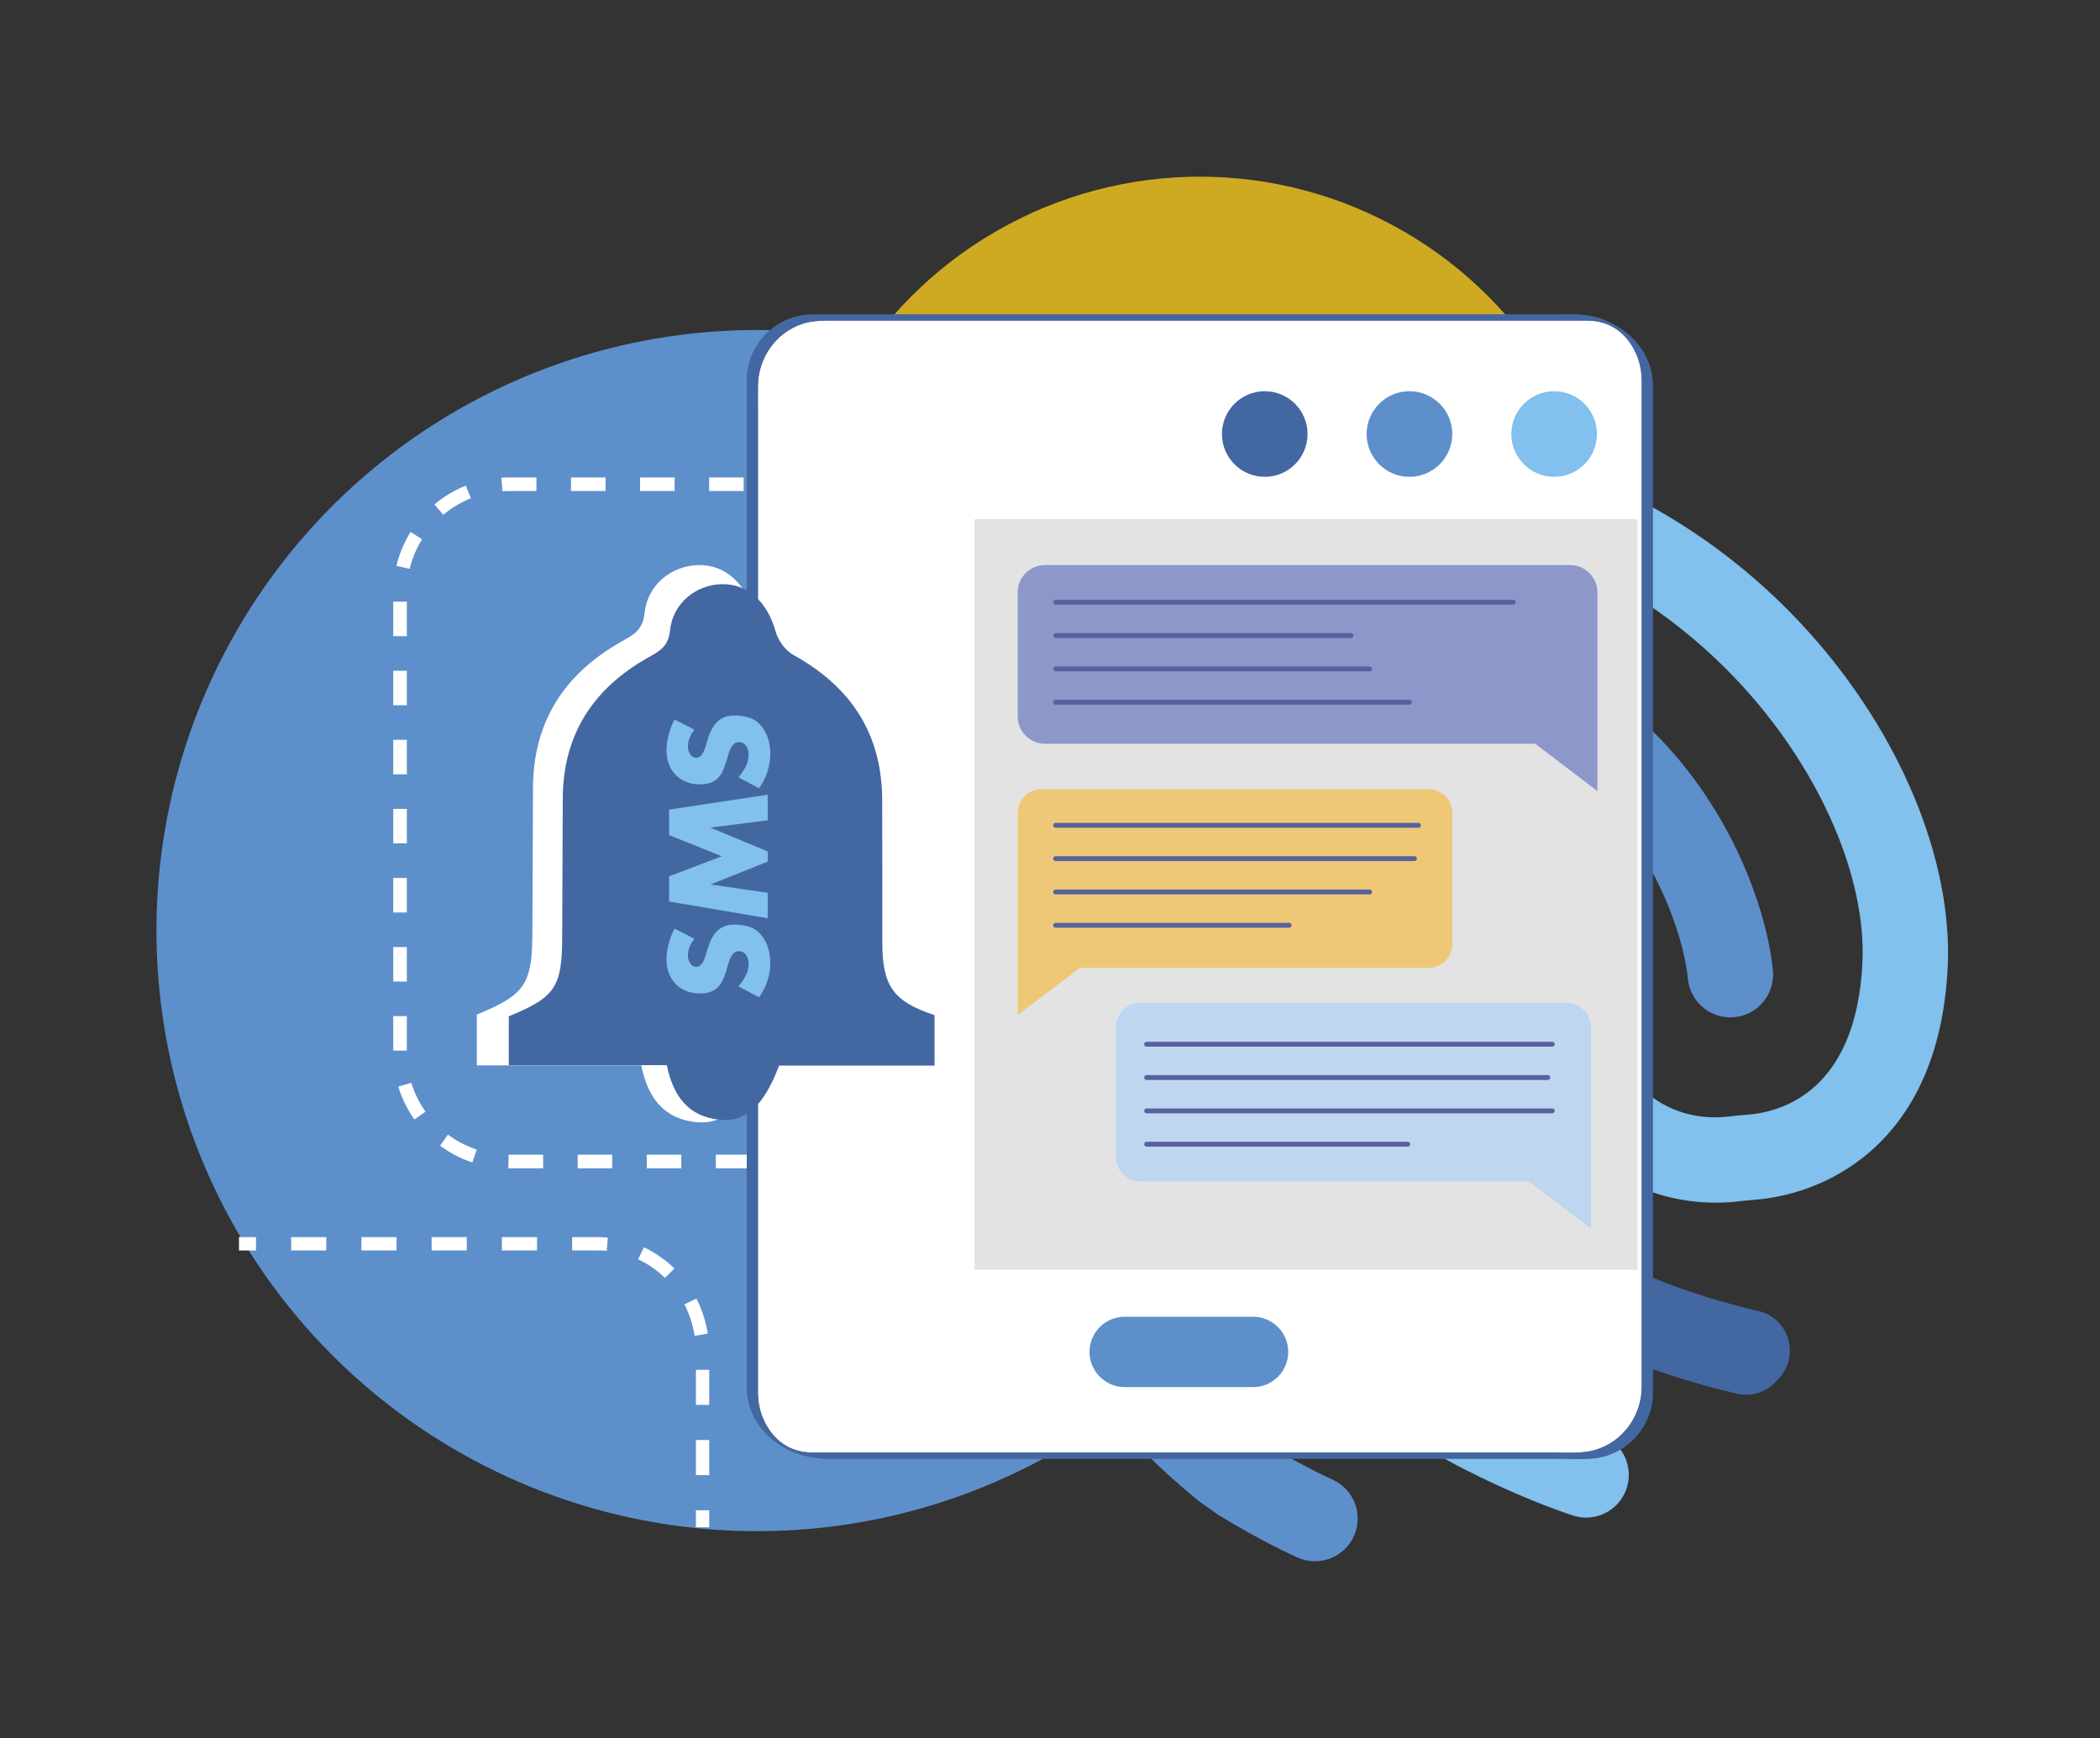<?xml version="1.0" encoding="utf-8"?>
<!-- Generator: Adobe Illustrator 25.2.1, SVG Export Plug-In . SVG Version: 6.00 Build 0)  -->
<svg version="1.1" xmlns="http://www.w3.org/2000/svg" xmlns:xlink="http://www.w3.org/1999/xlink" x="0px" y="0px" width="1100px"
	 height="910.383px" viewBox="0 0 1100 910.383" enable-background="new 0 0 1100 910.383" xml:space="preserve">
<rect x="0" y="0" width="1100" height="910.383" fill="#333333" stroke="none"/>
<g id="background">
</g>
<g id="shadow">
</g>
<g id="object">
	<circle fill="#5D8FCB" cx="396.542" cy="487.444" r="314.589"/>
	<g>
		<path fill="none" stroke="#FFFFFF" stroke-width="7.121" stroke-miterlimit="10" stroke-dasharray="18.091,18.091" d="
			M266.417,608.381h430.647c31.407,0,56.868-25.46,56.868-56.868V310.511c0-31.407-25.461-56.868-56.868-56.868H266.417
			c-31.407,0-56.868,25.46-56.868,56.868v241.002C209.549,582.92,235.009,608.381,266.417,608.381z"/>
	</g>
	<g>
		<g>
			
				<line fill="none" stroke="#FFFFFF" stroke-width="6.977" stroke-miterlimit="10" x1="368.014" y1="799.978" x2="368.014" y2="791.077"/>
			<path fill="none" stroke="#FFFFFF" stroke-width="6.977" stroke-miterlimit="10" stroke-dasharray="18.399,18.399" d="
				M368.014,772.678v-64.314c0-31.407-24.442-56.868-54.592-56.868H143.291"/>
			
				<line fill="none" stroke="#FFFFFF" stroke-width="6.977" stroke-miterlimit="10" x1="134.092" y1="651.496" x2="125.191" y2="651.496"/>
		</g>
	</g>
	<circle fill="#CDAA22" cx="628.476" cy="305.985" r="213.443"/>
	<g id="g842_11_" transform="matrix(1.333,0,0,-1.333,-448.094,574.552)">
		<g id="g856_11_" transform="translate(454.718,298.122)">
			<path id="path858_11_" fill="#4367A1" d="M580.834-408.281c7.935,9.059,3.309,23.285-8.418,26.019
				c-0.509,0.118-1.022,0.237-1.534,0.361c-22.783,5.431-55.554,16.083-82.279,35.978c-18.219,13.563-34.391,31.276-45.539,49.873
				c-7.008,11.694-11.697,23.105-13.938,33.786c-1.968,9.371-11.319,15.229-20.591,12.844c-8.651-2.221-14.086-10.846-12.259-19.589
				c3.02-14.44,9.068-29.39,18.002-44.294c13.35-22.273,32.63-43.417,54.282-59.539c14.026-10.438,30.418-19.55,48.723-27.08
				c14.431-5.934,30.093-10.915,46.561-14.802c0.033-0.007,0.066-0.016,0.095-0.023c5.681-1.337,11.634,0.559,15.521,4.912
				C579.92-409.319,580.377-408.8,580.834-408.281"/>
		</g>
		<g id="g860_11_" transform="translate(453.889,346.71)">
			<path id="path862_11_" fill="#5D8FCB" d="M578.939-297.227c-0.95,10.981-4.626,24.931-10.087,38.271
				c-6.962,17.02-16.796,33.142-28.434,46.627c-14.769,17.118-32.518,30.353-52.754,39.342
				c-23.735,10.544-50.76,15.137-80.324,13.652c-22.898-1.153-43.784-6.092-62.086-14.68c-16.704-7.84-31.384-18.764-43.633-32.472
				c-15.65-17.516-27.116-39.122-34.075-64.215c-5.536-19.967-7.915-41.78-6.693-61.422c2.251-36.132,12.334-70.079,29.978-100.892
				c14.026-24.501,32.804-47.008,55.807-66.892c2.287-1.978,4.567-3.887,6.837-5.73c2.546-1.801,5.086-3.591,7.633-5.388
				c8.385-5.116,15.669-9.078,21.081-11.861c6.003-3.085,9.706-4.718,10.047-4.869c1.617-0.71,3.282-1.143,4.951-1.324
				c7.084-0.762,14.151,3.075,17.164,9.946c0.7,1.594,1.13,3.236,1.314,4.879c0.292,2.602-0.043,5.204-0.917,7.606
				c-1.511,4.153-4.649,7.702-9.016,9.617c-0.135,0.059-10.708,4.764-25.549,13.691c-2.504,1.505-4.889,3.2-7.143,5.06
				c-1.761,1.456-3.529,2.951-5.296,4.495c-45.22,39.434-69.912,87.796-73.395,143.747c-1.83,29.397,5.694,71.417,32.298,101.191
				c19.773,22.132,47.487,34.243,82.378,35.994c44.681,2.247,80.341-11.68,105.985-41.399c21.797-25.26,29.479-54.128,30.494-65.864
				c0.756-8.743,8.083-15.337,16.698-15.337c0.483,0,0.976,0.023,1.465,0.066C572.9-314.591,579.737-306.459,578.939-297.227"/>
		</g>
		<g id="g864_11_" transform="translate(470.823,367.435)">
			<path id="path866_11_" fill="#82C0ED" d="M617.644-249.857c-9.502,22.917-23.831,45.385-41.442,64.974
				c-0.003,0.003-0.007,0.007-0.01,0.01c-10.705,11.904-22.599,22.756-35.354,32.252c-13.514,10.061-28.04,18.63-43.173,25.464
				c-33.471,15.124-69.488,21.781-107.05,19.789c-1.521-0.079-3.062-0.174-4.574-0.279c-30.744-2.155-59.884-10.222-86.61-23.975
				c-25.874-13.32-48.667-31.526-67.737-54.115c-16.294-19.3-29.41-41.301-38.987-65.394c-9.722-24.468-15.604-50.638-17.476-77.778
				c-1.186-17.204,0.812-44.596,5.083-69.78c3.769-22.195,10.918-52.721,23.588-72.126c3.22-4.928,8.589-7.606,14.066-7.606
				c3.148,0,6.331,0.884,9.16,2.734c7.761,5.066,9.942,15.466,4.876,23.223c-7.317,11.204-14.099,32.85-18.6,59.391
				c-4.399,25.917-5.526,49.745-4.689,61.856c3.253,47.188,20.065,90.01,48.621,123.829l0,0
				c33.034,39.125,79.575,62.657,131.051,66.262c1.324,0.095,2.671,0.177,4.002,0.246c82.319,4.36,134.856-39.75,158.848-66.429
				c29.889-33.244,47.491-74.371,45.94-107.339c-2.405-51.095-32.413-58.829-45.204-59.782c-2.671-0.2-5.047-0.43-7.261-0.703
				c-12.798-1.587-43.821,0.424-55.347,53.208c-3.539,16.198-9.151,30.208-16.684,41.639c-6.798,10.314-15.213,18.649-25.007,24.774
				c-11.828,7.396-25.842,11.559-40.528,12.045c-9.689,0.319-16.918-1.061-19.04-1.525c-45.161-8.595-63.548-34.555-71.016-54.844
				c-1.58-4.288-2.829-8.763-3.765-13.405c-3.795-18.843-2.297-40.436,4.488-63.304c7.383-24.892,20.792-50.172,37.752-71.177
				c10.984-13.603,24.59-26.509,40.446-38.357c12.495-9.341,26.43-18.064,41.409-25.927c3.033-1.594,5.983-3.082,8.832-4.478
				c21.094-10.317,36.553-15.252,37.282-15.482c1.686-0.532,3.387-0.785,5.066-0.785c7.123,0,13.741,4.57,16.001,11.726
				c2.793,8.835-2.1,18.258-10.935,21.054c-0.154,0.046-13.415,4.311-31.605,13.116c-3.089,1.498-6.322,3.125-9.656,4.886
				c-20.713,10.931-49.797,29.406-70.73,55.33c-14.27,17.67-25.523,38.853-31.69,59.638c-6.124,20.65-6.814,39.181-2.031,53.76
				c0.2,0.608,0.407,1.212,0.628,1.81c6.525,17.719,22.007,28.993,46.022,33.51l0.434,0.082l0.424,0.105
				c0.177,0.043,18.068,3.989,34.42-6.236c12.945-8.093,21.925-23.272,26.696-45.115c3.94-18.038,10.245-33.372,18.738-45.575
				c7.518-10.8,16.773-19.237,27.507-25.076c18.764-10.208,36.885-9.834,46.012-8.704c1.669,0.207,3.509,0.384,5.632,0.542
				c9.062,0.674,26.719,3.755,43.15,16.803c9.404,7.468,16.957,17.089,22.448,28.598c6.226,13.051,9.804,28.618,10.636,46.272
				C631.667-295.741,627.149-272.791,617.644-249.857"/>
		</g>
	</g>
	<g>
		<path fill="#FFFFFF" d="M394.109,728.295V200.467c0-18.856,15.285-34.141,34.141-34.141h400.452
			c18.856,0,34.141,15.285,34.141,34.141v527.829c0,18.856-15.285,34.141-34.141,34.141H428.25
			C409.395,762.437,394.109,747.151,394.109,728.295z"/>
		<g>
			<path fill="#5C5B5F" d="M397.007,729.8c0-4.044,0-8.089,0-12.133c0-11.156,0-22.311,0-33.467c0-16.615,0-33.229,0-49.844
				c0-20.644,0-41.287,0-61.931c0-22.942,0-45.884,0-68.826c0-23.764,0-47.529,0-71.293c0-23.033,0-46.065,0-69.098
				c0-20.826,0-41.652,0-62.478c0-16.887,0-33.774,0-50.661c0-11.486,0-22.972,0-34.458c0-4.532-0.045-9.067,0-13.598
				c0.144-14.355,9.17-27.55,22.873-32.253c4.408-1.513,8.921-1.842,13.516-1.842c8.859,0,17.719,0,26.578,0
				c16.472,0,32.943,0,49.415,0c21.477,0,42.954,0,64.431,0c23.592,0,47.184,0,70.776,0c23.085,0,46.17,0,69.255,0
				c19.948,0,39.896,0,59.845,0c13.934,0,27.868,0,41.801,0c5.307,0,10.617-0.053,15.924,0c8.392,0.083,15.482,3.158,20.86,9.656
				c4.971,6.007,7.59,13.624,7.665,21.391c0.011,1.112,0,2.224,0,3.335c0,7.929,0,15.858,0,23.788c0,14.154,0,28.309,0,42.463
				c0,18.929,0,37.858,0,56.787c0,21.987,0,43.974,0,65.962c0,23.561,0,47.122,0,70.683c0,23.58,0,47.161,0,70.741
				c0,22.132,0,44.264,0,66.396c0,18.94,0,37.881,0,56.821c0,14.29,0,28.581,0,42.871c0,8.105,0,16.21,0,24.315
				c0,1.214,0.012,2.428,0,3.642c-0.143,14.916-9.934,28.493-24.379,32.71c-7.064,2.062-15.09,1.364-22.39,1.364
				c-13.13,0-26.26,0-39.39,0c-19.436,0-38.871,0-58.307,0c-22.868,0-45.736,0-68.604,0c-23.764,0-47.528,0-71.292,0
				c-21.751,0-43.502,0-65.253,0c-17.134,0-34.268,0-51.402,0c-9.815,0-19.629,0-29.444,0c-1.318,0-2.636,0.014-3.954,0
				c-7.956-0.083-14.783-2.798-20.102-8.782C399.977,745.927,397.104,737.969,397.007,729.8c-0.02-1.661-5.794-2.933-5.795-3.008
				c0.266,22.342,20.742,37.239,41.834,37.239c8.759,0,17.517,0,26.276,0c16.528,0,33.056,0,49.584,0c21.638,0,43.276,0,64.914,0
				c23.889,0,47.778,0,71.668,0c23.244,0,46.488,0,69.732,0c19.995,0,39.991,0,59.986,0c13.802,0,27.604,0,41.406,0
				c6.213,0,12.716,0.497,18.908-0.243c15.912-1.904,28.764-15.12,30.1-31.107c0.16-1.914,0.122-3.84,0.122-5.76
				c0-7.71,0-15.419,0-23.129c0-14.179,0-28.358,0-42.537c0-19.019,0-38.038,0-57.057c0-22.149,0-44.299,0-66.448
				c0-23.855,0-47.711,0-71.566c0-23.766,0-47.532,0-71.298c0-22.265,0-44.531,0-66.796c0-19.052,0-38.104,0-57.156
				c0-14.179,0-28.358,0-42.537c0-7.815,0-15.631,0-23.446c0-1.542,0.034-3.092-0.039-4.632
				c-0.775-16.23-12.871-28.597-27.76-33.595c-7.734-2.597-16.046-1.99-24.089-1.99c-13.147,0-26.294,0-39.441,0
				c-19.554,0-39.108,0-58.661,0c-23.057,0-46.113,0-69.17,0c-23.954,0-47.909,0-71.864,0c-21.957,0-43.915,0-65.872,0
				c-17.098,0-34.197,0-51.295,0c-9.585,0-19.169,0-28.754,0c-3.007,0-5.973-0.029-8.962,0.473
				c-15.995,2.687-28.195,16.718-28.612,32.928c-0.111,4.316-0.01,8.646-0.01,12.962c0,11.274,0,22.547,0,33.821
				c0,16.89,0,33.78,0,50.67c0,20.801,0,41.603,0,62.404c0,23.277,0,46.554,0,69.83c0,24.06,0,48.12,0,72.181
				c0,23.139,0,46.277,0,69.416c0,20.801,0,41.601,0,62.402c0,16.751,0,33.502,0,50.253c0,11.056,0,22.112,0,33.168
				c0,3.851,0,7.702,0,11.552C391.212,728.437,397.007,729.749,397.007,729.8z"/>
		</g>
	</g>
	<g>
		<g>
			<path fill="#4367A2" d="M397.007,729.8c0-4.044,0-8.089,0-12.133c0-11.156,0-22.311,0-33.467c0-16.615,0-33.229,0-49.844
				c0-20.644,0-41.287,0-61.931c0-22.942,0-45.884,0-68.826c0-23.764,0-47.529,0-71.293c0-23.033,0-46.065,0-69.098
				c0-20.826,0-41.652,0-62.478c0-16.887,0-33.774,0-50.661c0-11.486,0-22.972,0-34.458c0-4.532-0.045-9.067,0-13.598
				c0.144-14.355,9.17-27.55,22.873-32.253c4.408-1.513,8.921-1.842,13.516-1.842c8.859,0,17.719,0,26.578,0
				c16.472,0,32.943,0,49.415,0c21.477,0,42.954,0,64.431,0c23.592,0,47.184,0,70.776,0c23.085,0,46.17,0,69.255,0
				c19.948,0,39.896,0,59.845,0c13.934,0,27.868,0,41.801,0c5.307,0,10.617-0.053,15.924,0c8.392,0.083,15.482,3.158,20.86,9.656
				c4.971,6.007,7.59,13.624,7.665,21.391c0.011,1.112,0,2.224,0,3.335c0,7.929,0,15.858,0,23.788c0,14.154,0,28.309,0,42.463
				c0,18.929,0,37.858,0,56.787c0,21.987,0,43.974,0,65.962c0,23.561,0,47.122,0,70.683c0,23.58,0,47.161,0,70.741
				c0,22.132,0,44.264,0,66.396c0,18.94,0,37.881,0,56.821c0,14.29,0,28.581,0,42.871c0,8.105,0,16.21,0,24.315
				c0,1.214,0.012,2.428,0,3.642c-0.143,14.916-9.934,28.493-24.379,32.71c-7.064,2.062-15.09,1.364-22.39,1.364
				c-13.13,0-26.26,0-39.39,0c-19.436,0-38.871,0-58.307,0c-22.868,0-45.736,0-68.604,0c-23.764,0-47.528,0-71.292,0
				c-21.751,0-43.502,0-65.253,0c-17.134,0-34.268,0-51.402,0c-9.815,0-19.629,0-29.444,0c-1.318,0-2.636,0.014-3.954,0
				c-7.956-0.083-14.783-2.798-20.102-8.782C399.977,745.927,397.104,737.969,397.007,729.8c-0.02-1.661-5.794-2.933-5.795-3.008
				c0.266,22.342,20.742,37.239,41.834,37.239c8.759,0,17.517,0,26.276,0c16.528,0,33.056,0,49.584,0c21.638,0,43.276,0,64.914,0
				c23.889,0,47.778,0,71.668,0c23.244,0,46.488,0,69.732,0c19.995,0,39.991,0,59.986,0c13.802,0,27.604,0,41.406,0
				c6.213,0,12.716,0.497,18.908-0.243c15.912-1.904,28.764-15.12,30.1-31.107c0.16-1.914,0.122-3.84,0.122-5.76
				c0-7.71,0-15.419,0-23.129c0-14.179,0-28.358,0-42.537c0-19.019,0-38.038,0-57.057c0-22.149,0-44.299,0-66.448
				c0-23.855,0-47.711,0-71.566c0-23.766,0-47.532,0-71.298c0-22.265,0-44.531,0-66.796c0-19.052,0-38.104,0-57.156
				c0-14.179,0-28.358,0-42.537c0-7.815,0-15.631,0-23.446c0-1.542,0.034-3.092-0.039-4.632
				c-0.775-16.23-12.871-28.597-27.76-33.595c-7.734-2.597-16.046-1.99-24.089-1.99c-13.147,0-26.294,0-39.441,0
				c-19.554,0-39.108,0-58.661,0c-23.057,0-46.113,0-69.17,0c-23.954,0-47.909,0-71.864,0c-21.957,0-43.915,0-65.872,0
				c-17.098,0-34.197,0-51.295,0c-9.585,0-19.169,0-28.754,0c-3.007,0-5.973-0.029-8.962,0.473
				c-15.995,2.687-28.195,16.718-28.612,32.928c-0.111,4.316-0.01,8.646-0.01,12.962c0,11.274,0,22.547,0,33.821
				c0,16.89,0,33.78,0,50.67c0,20.801,0,41.603,0,62.404c0,23.277,0,46.554,0,69.83c0,24.06,0,48.12,0,72.181
				c0,23.139,0,46.277,0,69.416c0,20.801,0,41.601,0,62.402c0,16.751,0,33.502,0,50.253c0,11.056,0,22.112,0,33.168
				c0,3.851,0,7.702,0,11.552C391.212,728.437,397.007,729.749,397.007,729.8z"/>
		</g>
	</g>
	<path fill="#FFFFFF" d="M481.74,530.765c0,8.777,0,17.615,0,27.51c-28.837,0-56.984,0-84.705,0
		c-8.145,21.596-17.916,30.878-32.171,29.518c-16.913-1.614-25.564-12.588-28.963-29.762c-28.618,0-57.153,0-86.131,0
		c0-9.77,0-18.18-0.005-26.594c25.726-10.643,29.094-15.887,29.115-44.439c0.018-24.639,0.289-49.277,0.306-73.916
		c0.024-35.073,16.527-60.236,46.494-77.124c6.18-3.483,11.02-5.822,11.961-14.854c1.564-15.016,14.319-24.836,28.202-25.114
		c14.219-0.284,24.877,9.794,29.291,25.753c1.345,4.862,5.337,10.402,9.68,12.798c31.235,17.231,48.254,42.791,48.394,78.865
		c0.101,26.059,0.072,52.119,0.081,78.178C453.296,514.937,459.486,523.527,481.74,530.765z"/>
	<path fill="#4367A1" d="M489.53,531.713c0,8.439,0,16.936,0,26.45c-27.725,0-54.787,0-81.439,0
		c-7.831,20.764-17.225,29.687-30.93,28.38c-16.261-1.551-24.578-12.103-27.846-28.614c-27.515,0-54.949,0-82.81,0
		c0-9.393,0-17.479-0.005-25.568c24.734-10.233,27.972-15.275,27.992-42.725c0.017-23.689,0.278-47.377,0.294-71.066
		c0.023-33.72,15.89-57.914,44.702-74.151c5.941-3.348,10.595-5.597,11.499-14.281c1.503-14.437,13.767-23.879,27.115-24.145
		c13.671-0.273,23.918,9.417,28.161,24.76c1.293,4.674,5.131,10.001,9.306,12.304c30.03,16.566,46.393,41.141,46.528,75.825
		c0.098,25.054,0.069,50.109,0.078,75.164C462.183,516.496,468.134,524.755,489.53,531.713z"/>
	<circle fill="#4367A1" cx="662.487" cy="227.338" r="22.424"/>
	<circle fill="#5D8FCB" cx="738.283" cy="227.338" r="22.424"/>
	<circle fill="#82C0ED" cx="814.08" cy="227.338" r="22.424"/>
	<path fill="#5D8FCB" d="M656.367,726.555h-67.241c-10.175,0-18.424-8.249-18.424-18.424l0,0c0-10.175,8.249-18.424,18.424-18.424
		h67.241c10.175,0,18.424,8.249,18.424,18.424l0,0C674.791,718.306,666.542,726.555,656.367,726.555z"/>
	<rect x="510.498" y="271.931" fill="#E3E3E3" width="347.303" height="393.121"/>
	<g>
		<path fill="#8E97CA" d="M822.475,295.985H547.347c-7.877,0-14.262,6.386-14.262,14.262v65.055c0,7.877,6.385,14.262,14.262,14.262
			h256.804l32.586,24.783v-24.783v-79.317C836.737,302.371,830.352,295.985,822.475,295.985z"/>
		<g>
			<g>
				<path fill="#58619E" d="M738.282,369.114H552.954c-0.71,0-1.284-0.574-1.284-1.284s0.574-1.284,1.284-1.284h185.328
					c0.709,0,1.284,0.574,1.284,1.284S738.991,369.114,738.282,369.114z"/>
			</g>
		</g>
		<g>
			<g>
				<path fill="#58619E" d="M717.415,351.658h-164.46c-0.71,0-1.284-0.574-1.284-1.284c0-0.71,0.574-1.284,1.284-1.284h164.46
					c0.709,0,1.284,0.574,1.284,1.284C718.699,351.083,718.124,351.658,717.415,351.658z"/>
			</g>
		</g>
		<g>
			<g>
				<path fill="#58619E" d="M707.677,334.201H552.954c-0.71,0-1.284-0.575-1.284-1.284c0-0.71,0.574-1.284,1.284-1.284h154.723
					c0.71,0,1.284,0.574,1.284,1.284C708.961,333.626,708.387,334.201,707.677,334.201z"/>
			</g>
		</g>
		<g>
			<g>
				<path fill="#58619E" d="M792.6,316.744H552.954c-0.71,0-1.284-0.574-1.284-1.284c0-0.709,0.574-1.284,1.284-1.284H792.6
					c0.71,0,1.284,0.575,1.284,1.284C793.884,316.17,793.31,316.744,792.6,316.744z"/>
			</g>
		</g>
	</g>
	<g>
		<path fill="#EEC877" d="M748.377,413.363H545.434c-6.82,0-12.349,5.528-12.349,12.348v81.231v24.783l32.586-24.783h182.705
			c6.82,0,12.348-5.529,12.348-12.349v-68.882C760.725,418.891,755.197,413.363,748.377,413.363z"/>
		<g>
			<g>
				<path fill="#58619E" d="M675.261,485.948H552.954c-0.71,0-1.284-0.574-1.284-1.284c0-0.71,0.574-1.284,1.284-1.284h122.307
					c0.71,0,1.284,0.574,1.284,1.284C676.545,485.373,675.971,485.948,675.261,485.948z"/>
			</g>
		</g>
		<g>
			<g>
				<path fill="#58619E" d="M717.415,468.491h-164.46c-0.71,0-1.284-0.575-1.284-1.284c0-0.71,0.574-1.284,1.284-1.284h164.46
					c0.709,0,1.284,0.574,1.284,1.284C718.699,467.916,718.124,468.491,717.415,468.491z"/>
			</g>
		</g>
		<g>
			<g>
				<path fill="#58619E" d="M740.902,451.037H552.954c-0.71,0-1.284-0.574-1.284-1.284s0.574-1.284,1.284-1.284h187.948
					c0.71,0,1.284,0.574,1.284,1.284S741.612,451.037,740.902,451.037z"/>
			</g>
		</g>
		<g>
			<g>
				<path fill="#58619E" d="M743.004,433.58h-190.05c-0.71,0-1.284-0.574-1.284-1.284c0-0.71,0.574-1.284,1.284-1.284h190.05
					c0.71,0,1.284,0.574,1.284,1.284C744.288,433.006,743.714,433.58,743.004,433.58z"/>
			</g>
		</g>
	</g>
	<g>
		<path fill="#BFD6F0" d="M820.519,525.272H597.403c-7.132,0-12.914,5.782-12.914,12.913v67.753c0,7.132,5.782,12.913,12.914,12.913
			h203.443l32.586,24.784v-24.784v-80.666C833.433,531.054,827.651,525.272,820.519,525.272z"/>
		<g>
			<g>
				<path fill="#58619E" d="M737.367,600.611H600.625c-0.71,0-1.284-0.575-1.284-1.284c0-0.71,0.574-1.284,1.284-1.284h136.742
					c0.71,0,1.284,0.574,1.284,1.284C738.651,600.036,738.077,600.611,737.367,600.611z"/>
			</g>
		</g>
		<g>
			<g>
				<path fill="#58619E" d="M813.105,583.154H600.625c-0.71,0-1.284-0.574-1.284-1.284c0-0.71,0.574-1.284,1.284-1.284h212.479
					c0.71,0,1.284,0.574,1.284,1.284C814.389,582.58,813.815,583.154,813.105,583.154z"/>
			</g>
		</g>
		<g>
			<g>
				<path fill="#58619E" d="M810.755,565.697H600.625c-0.71,0-1.284-0.574-1.284-1.284s0.574-1.284,1.284-1.284h210.129
					c0.71,0,1.284,0.574,1.284,1.284S811.464,565.697,810.755,565.697z"/>
			</g>
		</g>
		<g>
			<g>
				<path fill="#58619E" d="M813.105,548.241H600.625c-0.71,0-1.284-0.574-1.284-1.284s0.574-1.284,1.284-1.284h212.479
					c0.71,0,1.284,0.574,1.284,1.284S813.815,548.241,813.105,548.241z"/>
			</g>
		</g>
	</g>
	<g>
		<path fill="#82C0ED" d="M363.768,491.74c-1.05,1.233-1.884,2.614-2.5,4.144c-0.617,1.53-0.925,3.116-0.925,4.76
			c0,0.64,0.092,1.291,0.274,1.952c0.183,0.663,0.457,1.279,0.822,1.849c0.366,0.572,0.811,1.039,1.336,1.404
			c0.525,0.366,1.154,0.548,1.883,0.548c0.777,0,1.428-0.205,1.952-0.617c0.525-0.411,0.983-0.913,1.37-1.507
			c0.388-0.593,0.708-1.233,0.959-1.918c0.251-0.685,0.469-1.324,0.651-1.918l1.027-3.425c0.548-1.78,1.199-3.447,1.952-5
			c0.753-1.552,1.678-2.899,2.774-4.041c1.096-1.141,2.409-2.043,3.938-2.705c1.53-0.661,3.346-0.993,5.446-0.993
			c2.558,0,5.081,0.377,7.569,1.13c2.489,0.754,4.601,2.158,6.336,4.213c1.736,2.055,2.98,4.361,3.733,6.918
			c0.754,2.558,1.13,5.137,1.13,7.74c0,3.288-0.514,6.473-1.541,9.555c-1.027,3.082-2.477,5.949-4.349,8.596l-10.822-5.754
			c1.462-1.689,2.717-3.516,3.767-5.48c1.051-1.963,1.576-4.11,1.576-6.439c0-0.776-0.103-1.552-0.308-2.329
			c-0.205-0.776-0.514-1.473-0.925-2.089c-0.411-0.616-0.947-1.118-1.609-1.507c-0.662-0.387-1.449-0.582-2.364-0.582
			c-0.958,0-1.757,0.286-2.397,0.856c-0.639,0.571-1.187,1.279-1.644,2.124c-0.456,0.846-0.822,1.736-1.096,2.671
			c-0.274,0.937-0.524,1.77-0.753,2.5c-0.593,2.101-1.221,4.007-1.884,5.719c-0.661,1.713-1.517,3.186-2.568,4.418
			c-1.05,1.233-2.374,2.181-3.973,2.843c-1.598,0.662-3.653,0.993-6.165,0.993c-2.603,0-4.977-0.445-7.124-1.336
			c-2.146-0.89-3.973-2.123-5.48-3.699c-1.507-1.576-2.671-3.447-3.493-5.617c-0.822-2.168-1.233-4.555-1.233-7.158
			c0-1.278,0.103-2.637,0.308-4.076c0.206-1.438,0.491-2.853,0.856-4.246c0.367-1.393,0.811-2.762,1.336-4.11
			c0.526-1.346,1.108-2.591,1.747-3.733L363.768,491.74z"/>
		<path fill="#82C0ED" d="M350.48,472.218v-13.219l27.604-10.48l-27.604-11.096v-13.357l51.646-7.808v13.425l-29.727,3.767v0.137
			l29.727,12.398v5.343l-29.727,11.85v0.137l29.727,4.315v13.356L350.48,472.218z"/>
		<path fill="#82C0ED" d="M363.768,382.216c-1.05,1.233-1.884,2.614-2.5,4.144c-0.617,1.53-0.925,3.116-0.925,4.76
			c0,0.64,0.092,1.291,0.274,1.952c0.183,0.663,0.457,1.279,0.822,1.849c0.366,0.572,0.811,1.039,1.336,1.404
			c0.525,0.366,1.154,0.548,1.883,0.548c0.777,0,1.428-0.205,1.952-0.617c0.525-0.411,0.983-0.913,1.37-1.507
			c0.388-0.593,0.708-1.233,0.959-1.918c0.251-0.685,0.469-1.324,0.651-1.918l1.027-3.425c0.548-1.78,1.199-3.447,1.952-5
			c0.753-1.552,1.678-2.899,2.774-4.041c1.096-1.141,2.409-2.043,3.938-2.705c1.53-0.661,3.346-0.993,5.446-0.993
			c2.558,0,5.081,0.377,7.569,1.13c2.489,0.754,4.601,2.158,6.336,4.213c1.736,2.055,2.98,4.361,3.733,6.918
			c0.754,2.558,1.13,5.137,1.13,7.74c0,3.288-0.514,6.473-1.541,9.555c-1.027,3.082-2.477,5.949-4.349,8.596l-10.822-5.754
			c1.462-1.689,2.717-3.516,3.767-5.48c1.051-1.963,1.576-4.11,1.576-6.439c0-0.776-0.103-1.552-0.308-2.329
			c-0.205-0.776-0.514-1.473-0.925-2.089c-0.411-0.616-0.947-1.118-1.609-1.507c-0.662-0.387-1.449-0.582-2.364-0.582
			c-0.958,0-1.757,0.286-2.397,0.856c-0.639,0.571-1.187,1.279-1.644,2.123c-0.456,0.846-0.822,1.736-1.096,2.671
			c-0.274,0.937-0.524,1.77-0.753,2.5c-0.593,2.101-1.221,4.007-1.884,5.719c-0.661,1.713-1.517,3.186-2.568,4.418
			c-1.05,1.233-2.374,2.181-3.973,2.842c-1.598,0.663-3.653,0.993-6.165,0.993c-2.603,0-4.977-0.445-7.124-1.336
			c-2.146-0.89-3.973-2.123-5.48-3.699c-1.507-1.576-2.671-3.447-3.493-5.617c-0.822-2.168-1.233-4.555-1.233-7.158
			c0-1.278,0.103-2.637,0.308-4.076c0.206-1.438,0.491-2.853,0.856-4.246c0.367-1.393,0.811-2.762,1.336-4.11
			c0.526-1.346,1.108-2.591,1.747-3.733L363.768,382.216z"/>
	</g>
</g>
</svg>
